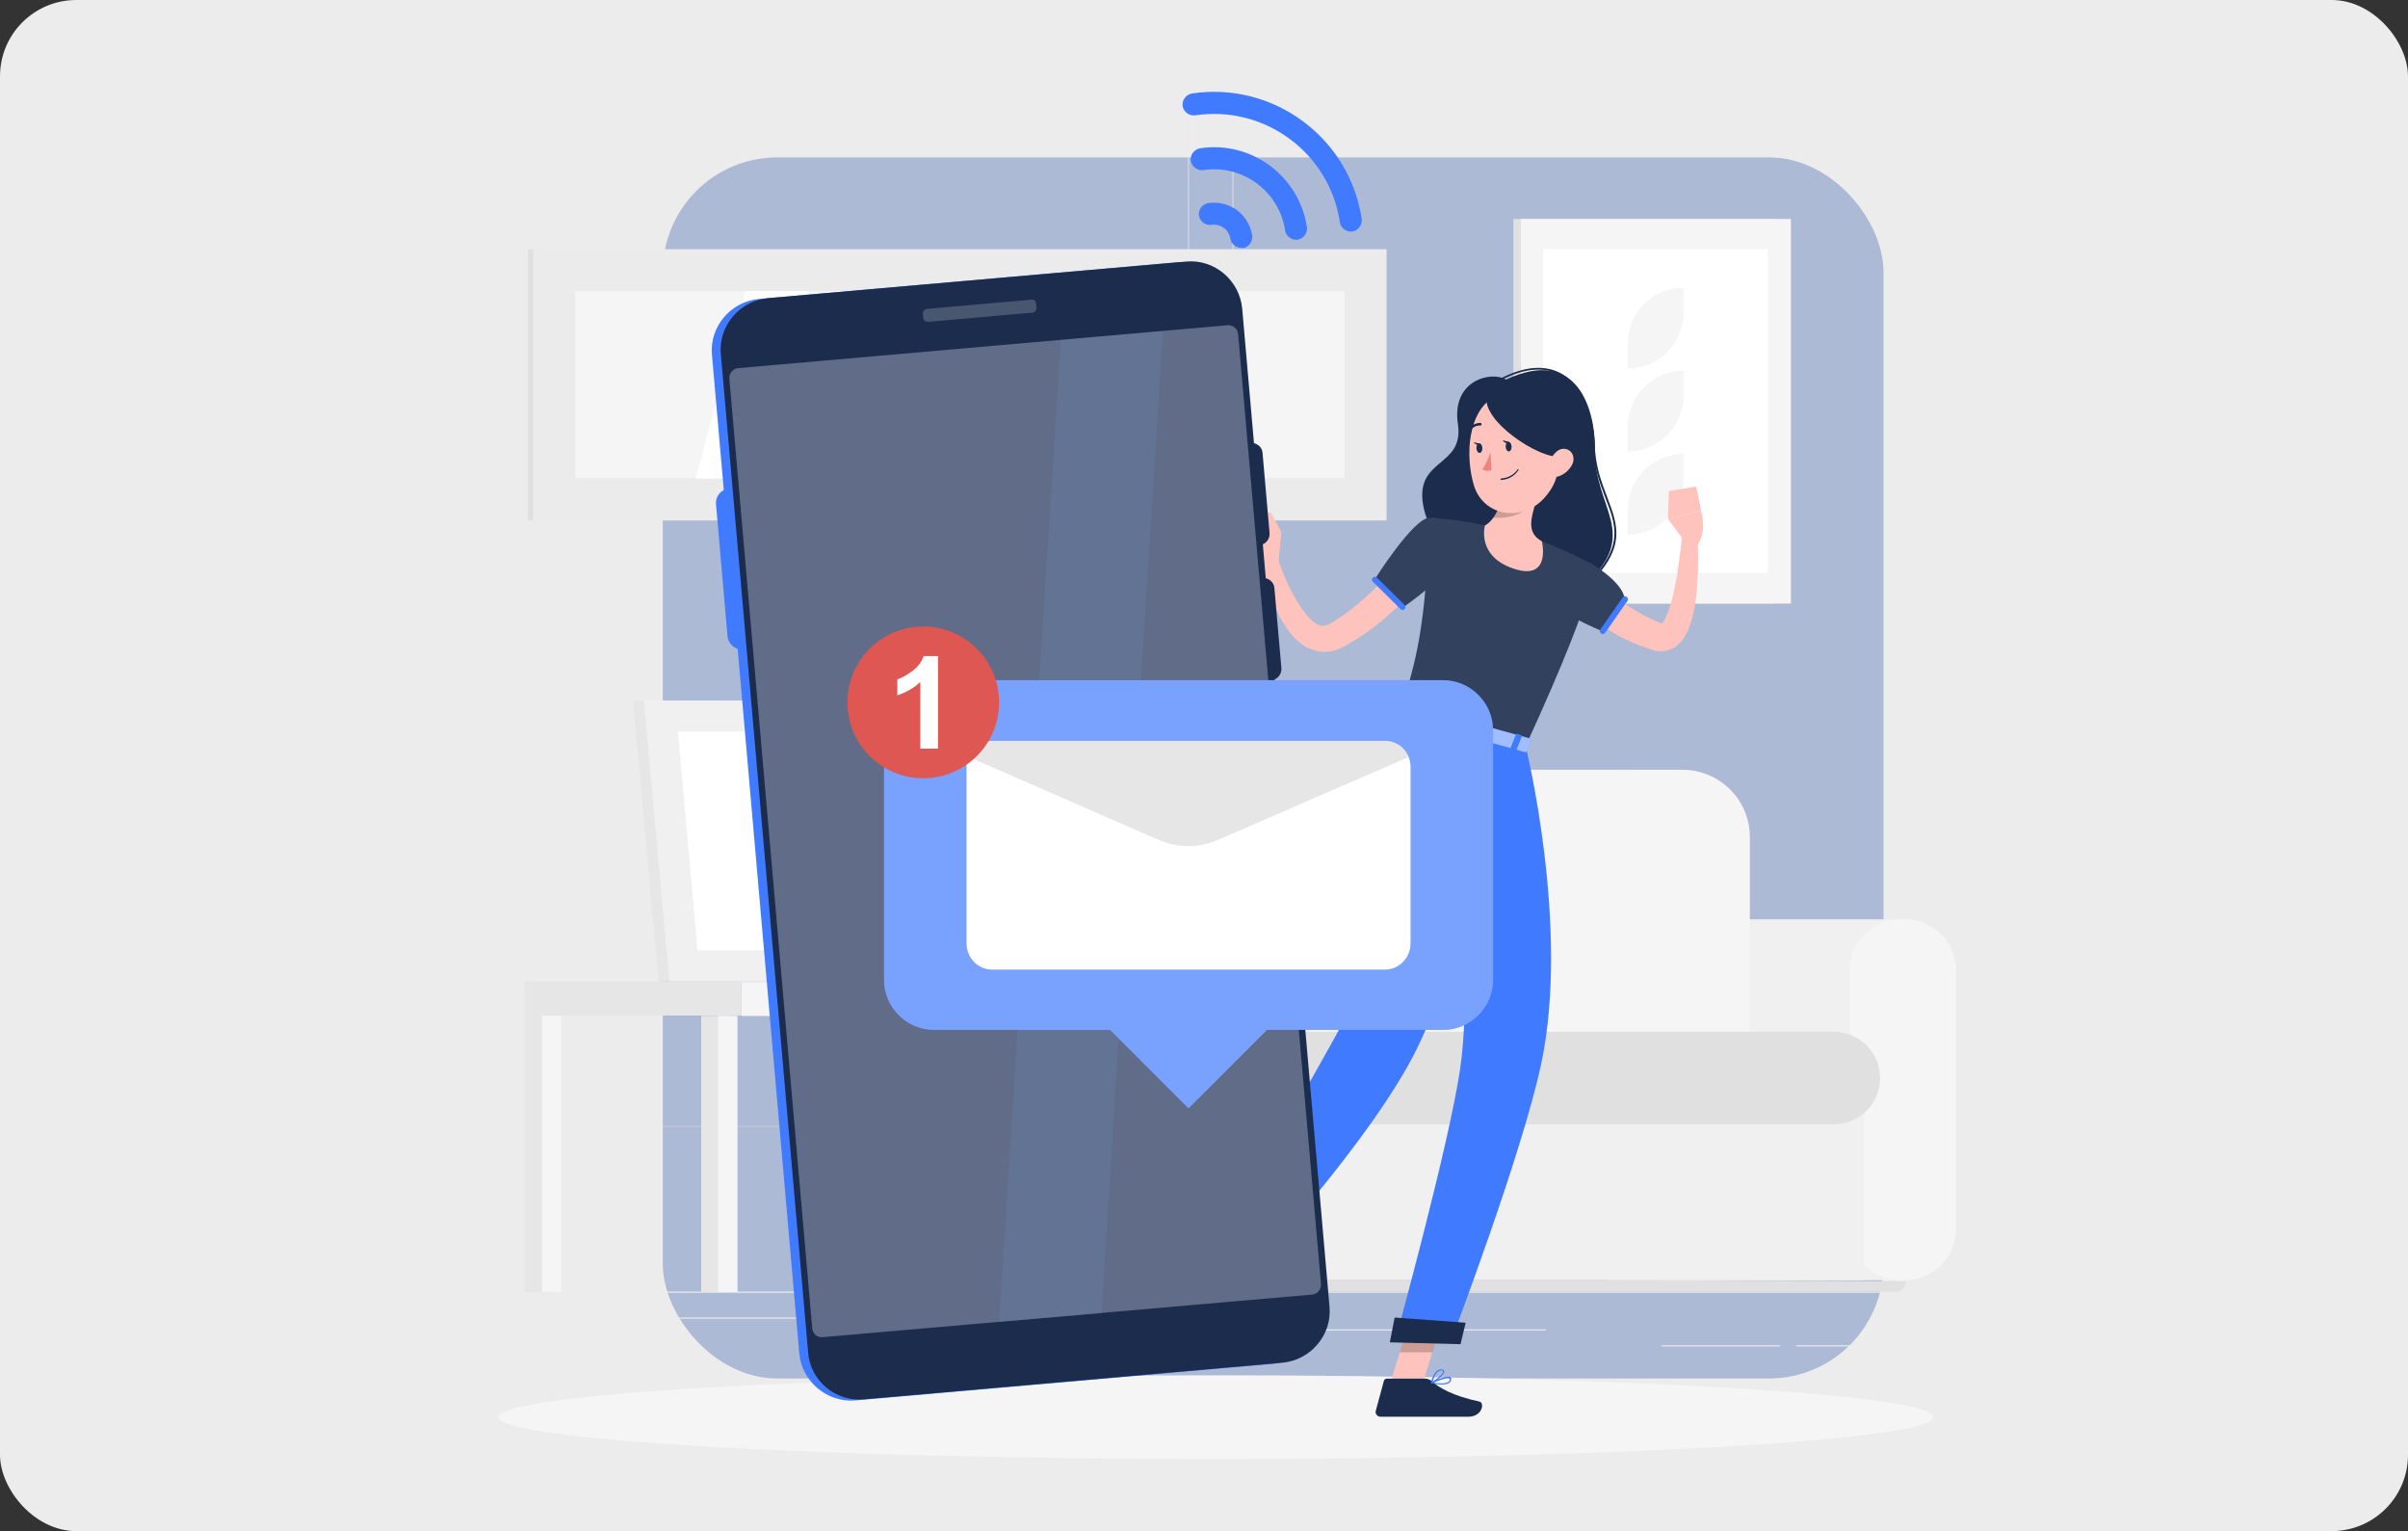 <svg width="505" height="321" viewBox="0 0 505 321" fill="none" xmlns="http://www.w3.org/2000/svg">
<rect x="0" y="0" width="505" height="321" fill="#333333" stroke="none"/>
<rect width="505" height="321" rx="16" fill="#ECECEC"/>
<rect x="139" y="33" width="256" height="256" rx="24" fill="#ADBAD5"/>
<g clip-path="url(#clip0_191_4604)">
<path d="M449 270.794H61V271.027H449V270.794Z" fill="#EBEBEB"/>
<path d="M130.452 276.148H101.74V276.381H130.452V276.148Z" fill="#EBEBEB"/>
<path d="M247.24 280.339H192.144V280.572H247.24V280.339Z" fill="#EBEBEB"/>
<path d="M174.063 276.226H134.642V276.458H174.063V276.226Z" fill="#EBEBEB"/>
<path d="M414.468 282.046H376.677V282.279H414.468V282.046Z" fill="#EBEBEB"/>
<path d="M373.262 282.046H348.43V282.279H373.262V282.046Z" fill="#EBEBEB"/>
<path d="M324.219 278.709H276.107V278.942H324.219V278.709Z" fill="#EBEBEB"/>
<path d="M244.912 236.184H95.066C92.661 236.184 90.643 234.167 90.643 231.761V21.155C90.643 18.749 92.661 16.731 95.066 16.731H244.912C247.318 16.731 249.335 18.749 249.335 21.155V231.761C249.335 234.244 247.395 236.184 244.912 236.184ZM95.066 16.964C92.738 16.964 90.798 18.827 90.798 21.232V231.839C90.798 234.167 92.661 236.107 95.066 236.107H244.912C247.24 236.107 249.18 234.244 249.18 231.839V21.155C249.18 18.827 247.318 16.887 244.912 16.887H95.066V16.964Z" fill="#EBEBEB"/>
<path d="M412.761 236.184H262.915C260.51 236.184 258.492 234.167 258.492 231.761V21.155C258.492 18.749 260.51 16.731 262.915 16.731H412.761C415.166 16.731 417.184 18.749 417.184 21.155V231.761C417.184 234.244 415.244 236.184 412.761 236.184ZM262.915 16.964C260.587 16.964 258.647 18.827 258.647 21.232V231.839C258.647 234.167 260.51 236.107 262.915 236.107H412.761C415.089 236.107 417.029 234.244 417.029 231.839V21.155C417.029 18.827 415.166 16.887 412.761 16.887H262.915V16.964Z" fill="#EBEBEB"/>
<path d="M338.498 192.729H399.026V268.388H338.498C332.678 268.388 327.866 263.577 327.866 257.757V203.36C327.866 197.54 332.678 192.729 338.498 192.729Z" fill="#F0F0F0"/>
<path d="M398.56 192.729H399.569C405.389 192.729 410.2 197.54 410.2 203.36V257.757C410.2 263.577 405.389 268.388 399.569 268.388H398.56C392.74 268.388 387.929 263.577 387.929 257.757V203.36C387.929 197.54 392.662 192.729 398.56 192.729Z" fill="#F5F5F5"/>
<path d="M390.955 220.664H258.337V268.388H390.955V220.664Z" fill="#F0F0F0"/>
<path d="M397.396 270.794H201.378C200.137 270.794 199.206 269.785 199.206 268.621V268.389H338.498L399.646 268.621C399.646 269.863 398.638 270.794 397.396 270.794Z" fill="#E0E0E0"/>
<path d="M341.214 161.378H214.027C205.802 161.378 199.206 168.052 199.206 176.2V231.451H356.035V176.2C356.035 168.052 349.362 161.378 341.214 161.378Z" fill="#E0E0E0"/>
<path d="M352.776 161.378H224.27C216.433 161.378 210.147 167.741 210.147 175.501V231.451H366.977V175.501C366.977 167.664 360.614 161.378 352.776 161.378Z" fill="#F5F5F5"/>
<path d="M384.592 216.318H268.425C264.7 216.318 261.751 219.345 261.751 222.992V229.045C261.751 232.77 264.778 235.718 268.425 235.718H384.592C389.946 235.718 394.292 231.373 394.292 226.018C394.292 220.664 389.946 216.318 384.592 216.318Z" fill="#E0E0E0"/>
<path d="M197.421 192.729H257.949V268.388H197.421C191.601 268.388 186.79 263.577 186.79 257.757V203.36C186.79 197.54 191.523 192.729 197.421 192.729Z" fill="#F0F0F0"/>
<path d="M257.483 192.729H258.492C264.312 192.729 269.123 197.54 269.123 203.36V257.757C269.123 263.577 264.312 268.388 258.492 268.388H257.483C251.663 268.388 246.852 263.577 246.852 257.757V203.36C246.774 197.54 251.586 192.729 257.483 192.729Z" fill="#F5F5F5"/>
<path d="M372.176 45.909H317.39V126.536H372.176V45.909Z" fill="#E0E0E0"/>
<path d="M375.59 45.909H318.942V126.536H375.59V45.909Z" fill="#F5F5F5"/>
<path d="M323.629 52.215V120.115H370.733V52.215H323.629Z" fill="white"/>
<path d="M341.369 89.443V94.642C347.81 94.642 353.086 89.366 353.086 82.925V77.726C346.568 77.726 341.369 83.002 341.369 89.443Z" fill="#F5F5F5"/>
<path d="M341.369 72.06V77.259C347.81 77.259 353.086 71.983 353.086 65.542V60.343C346.568 60.265 341.369 65.542 341.369 72.06Z" fill="#F5F5F5"/>
<path d="M341.369 106.903V112.102C347.81 112.102 353.086 106.826 353.086 100.385V95.186C346.568 95.186 341.369 100.385 341.369 106.903Z" fill="#F5F5F5"/>
<path d="M290.79 109.12V52.239L111.767 52.239V109.12L290.79 109.12Z" fill="#EBEBEB"/>
<path d="M111.825 109.14L111.825 52.259H110.738L110.738 109.14H111.825Z" fill="#E0E0E0"/>
<path d="M282.005 61.041H120.674V100.229H282.005V61.041Z" fill="#F5F5F5"/>
<path d="M159.319 100.307H145.894L156.37 61.041H169.795L159.319 100.307Z" fill="white"/>
<path d="M171.813 100.307H164.053L174.529 61.041H182.289L171.813 100.307Z" fill="white"/>
<path d="M239.247 100.307H231.487L241.963 61.041H249.723L239.247 100.307Z" fill="white"/>
<path d="M181.513 205.766H138.134L132.78 146.867H176.158L181.513 205.766Z" fill="#E6E6E6"/>
<path d="M183.763 205.766H140.385L135.03 146.867H178.409L183.763 205.766Z" fill="#F0F0F0"/>
<path d="M146.282 199.247L142.17 153.386H172.511L176.624 199.247H146.282Z" fill="white"/>
<path d="M214.027 205.766H208.207V270.794H214.027V205.766Z" fill="#E6E6E6"/>
<path d="M215.89 205.766H211.854V270.794H215.89V205.766Z" fill="#F5F5F5"/>
<path d="M155.426 213.004H217.118V205.865H155.426V213.004Z" fill="#F5F5F5"/>
<path d="M152.878 212.982H147.058V270.872H152.878V212.982Z" fill="#E6E6E6"/>
<path d="M154.663 212.982H150.628V270.872H154.663V212.982Z" fill="#F5F5F5"/>
<path d="M115.863 212.982H110.043V270.872H115.863V212.982Z" fill="#E6E6E6"/>
<path d="M117.726 212.982H113.69V270.872H117.726V212.982Z" fill="#F5F5F5"/>
<path d="M177.09 212.982H171.27V270.872H177.09V212.982Z" fill="#E6E6E6"/>
<path d="M178.874 212.982H174.839V270.872H178.874V212.982Z" fill="#F5F5F5"/>
<path d="M155.439 205.766H110.043V212.905H155.439V205.766Z" fill="#E6E6E6"/>
<path d="M255 305.869C338.1 305.869 405.466 301.943 405.466 297.1C405.466 292.257 338.1 288.331 255 288.331C171.9 288.331 104.534 292.257 104.534 297.1C104.534 301.943 171.9 305.869 255 305.869Z" fill="#F5F5F5"/>
<path d="M315.838 79.588C312.89 77.725 304.354 79.588 305.75 88.9C307.147 98.289 296.206 95.806 298.611 106.67C301.017 117.534 320.417 133.597 332.367 122.656C344.318 111.714 334.23 106.903 334.462 93.944C334.54 86.261 331.048 72.448 315.838 79.588Z" fill="#1C2C4C"/>
<path d="M333.376 122.267C333.298 122.267 333.298 122.267 333.221 122.19C333.143 122.112 333.143 121.957 333.221 121.879C340.593 114.585 338.886 110.084 336.713 104.497C335.549 101.393 334.152 97.823 334.074 93.245C333.919 88.279 332.134 81.527 327.401 78.734C324.064 76.794 319.796 77.104 314.674 79.743C314.597 79.82 314.442 79.743 314.442 79.665C314.364 79.587 314.442 79.432 314.519 79.432C319.718 76.716 324.142 76.406 327.634 78.423C332.445 81.295 334.307 88.201 334.462 93.245C334.54 97.746 335.937 101.238 337.101 104.342C339.274 110.084 341.058 114.663 333.531 122.19C333.531 122.19 333.454 122.267 333.376 122.267Z" fill="#1C2C4C"/>
<path d="M335.083 121.181C335.083 121.181 335.238 121.336 335.316 121.492L335.626 121.88C335.859 122.19 336.092 122.423 336.325 122.733C336.868 123.276 337.411 123.897 337.954 124.363C339.118 125.449 340.438 126.458 341.834 127.312C343.231 128.165 344.706 129.019 346.18 129.717C346.956 130.105 347.732 130.416 348.508 130.726C348.663 130.804 348.508 130.726 348.43 130.804C348.275 130.804 348.275 130.881 348.353 130.881C348.508 130.804 348.896 130.338 349.206 129.717C349.517 129.096 349.827 128.398 350.06 127.622C350.603 126.07 350.991 124.363 351.302 122.656C351.69 120.948 351.922 119.164 352.155 117.456C352.388 115.672 352.621 113.887 352.776 112.18H355.958C356.19 115.904 356.19 119.552 355.88 123.354C355.725 125.216 355.492 127.079 355.026 129.019C354.794 130.028 354.483 130.959 354.095 131.968C353.63 132.976 353.086 134.063 351.845 135.227C351.224 135.77 350.37 136.236 349.284 136.468C348.275 136.701 347.189 136.468 346.49 136.236C345.559 135.925 344.628 135.615 343.774 135.304C341.99 134.606 340.205 133.752 338.498 132.744C336.79 131.735 335.161 130.571 333.609 129.252C332.833 128.553 332.134 127.855 331.436 127.079C331.126 126.691 330.738 126.303 330.427 125.837L329.962 125.139C329.806 124.906 329.651 124.673 329.418 124.285L335.083 121.181Z" fill="#FFC3BD"/>
<path d="M333.997 118.31C341.291 122.966 340.67 125.76 340.67 125.76L336.092 132.356C336.092 132.356 324.452 127.7 323.754 124.053C322.978 120.25 330.505 116.06 333.997 118.31Z" fill="#1C2C4C"/>
<path opacity="0.1" d="M333.997 118.31C341.291 122.966 340.67 125.76 340.67 125.76L336.092 132.356C336.092 132.356 324.452 127.7 323.754 124.053C322.978 120.25 330.505 116.06 333.997 118.31Z" fill="white"/>
<path d="M341.136 125.138C341.446 125.371 341.524 125.759 341.291 125.992L336.635 132.665C336.402 132.976 336.014 133.053 335.782 132.821C335.471 132.588 335.394 132.2 335.626 131.967L340.282 125.293C340.438 124.983 340.826 124.905 341.136 125.138Z" fill="#407BFF"/>
<path d="M353.397 113.654L349.827 108.842L356.734 107.058C356.734 107.058 358.13 111.326 355.88 114.507L353.397 113.654Z" fill="#FFC3BD"/>
<path d="M349.982 102.945L355.725 102.014L356.734 107.058L349.827 108.842L349.982 102.945Z" fill="#FFC3BD"/>
<path d="M291.472 290.349L298.068 291.047L302.802 275.527L296.206 274.906L291.472 290.349Z" fill="#FFC3BD"/>
<path d="M249.646 267.534L254.534 272.112L265.088 260.55L260.199 255.972L249.646 267.534Z" fill="#FFC3BD"/>
<path d="M256.785 269.863L253.138 263.267C252.982 263.034 252.75 262.956 252.439 263.034L246.774 265.207C246.154 265.44 245.921 266.216 246.231 266.759C247.55 269.009 248.326 270.096 249.878 272.967C250.887 274.752 252.827 278.864 254.146 281.348C255.466 283.753 258.026 282.589 257.716 281.425C256.164 276.304 256.474 273.355 256.862 271.104C257.018 270.639 256.94 270.251 256.785 269.863Z" fill="#1C2C4C"/>
<path d="M298.844 289.029H290.851C290.541 289.029 290.308 289.262 290.23 289.495L288.523 295.781C288.368 296.401 288.834 297.022 289.532 297.022C292.326 297.022 293.645 297.022 297.214 297.022C299.387 297.022 304.974 297.022 307.923 297.022C310.872 297.022 311.415 294.073 310.251 293.841C304.819 292.677 301.715 290.969 300.086 289.417C299.698 289.184 299.31 289.029 298.844 289.029Z" fill="#1C2C4C"/>
<path opacity="0.2" d="M302.802 275.527L300.396 283.52H293.567L296.206 274.906L302.802 275.527Z" fill="black"/>
<path opacity="0.2" d="M260.199 255.972L265.088 260.55L259.656 266.525L254.767 261.869L260.199 255.972Z" fill="black"/>
<path d="M333.997 118.31C333.997 118.31 336.635 120.095 319.951 156.411C309.475 153.54 298.689 150.514 293.645 149.117C297.059 138.486 298.922 131.89 299.853 108.532C299.853 108.532 305.673 108.843 311.415 110.162C315.916 111.171 319.563 112.024 323.366 113.499C328.41 115.361 333.997 118.31 333.997 118.31Z" fill="#1C2C4C"/>
<path opacity="0.1" d="M333.997 118.31C333.997 118.31 336.635 120.095 319.951 156.411C309.475 153.54 298.689 150.514 293.645 149.117C297.059 138.486 298.922 131.89 299.853 108.532C299.853 108.532 305.673 108.843 311.415 110.162C315.916 111.171 319.563 112.024 323.366 113.499C328.41 115.361 333.997 118.31 333.997 118.31Z" fill="white"/>
<path d="M316.304 97.047C315.994 101.082 314.83 108.376 311.415 110.161C311.415 110.161 309.475 116.912 318.011 119.396C325.306 121.491 323.366 113.498 323.366 113.498C319.33 111.248 321.814 107.368 322.59 102.944L316.304 97.047Z" fill="#FFC3BD"/>
<path opacity="0.2" d="M316.304 97.047C316.071 100.306 315.218 105.66 313.122 108.532C315.528 108.764 319.33 108.066 320.417 106.204C320.727 105.738 321.27 103.953 321.736 102.246L316.304 97.047Z" fill="black"/>
<path d="M327.013 91.15C327.013 97.823 327.168 100.617 323.986 104.264C319.253 109.696 311.027 108.222 309.087 101.703C307.302 95.805 307.613 85.873 313.976 82.846C320.184 79.82 327.013 84.476 327.013 91.15Z" fill="#FFC3BD"/>
<path d="M313.2 87.425C316.925 92.624 329.574 99.918 330.427 92.934C331.281 85.95 324.84 78.966 318.477 79.665C312.036 80.285 310.018 83.001 313.2 87.425Z" fill="#1C2C4C"/>
<path d="M329.729 97.358C329.108 98.599 328.022 99.453 326.935 99.841C325.306 100.384 324.452 98.909 324.84 97.358C325.15 95.961 326.47 93.943 328.099 94.098C329.729 94.254 330.427 95.961 329.729 97.358Z" fill="#FFC3BD"/>
<path d="M319.951 156.411C319.951 156.411 329.341 194.357 323.21 223.069C319.098 242.314 304.276 281.192 304.276 281.192L292.636 280.881C292.636 280.881 303.888 240.064 306.216 224.078C310.174 196.608 300.706 151.057 300.706 151.057L319.951 156.411Z" fill="#407BFF"/>
<path opacity="0.2" d="M309.475 161.844L303.655 171.001C305.13 180.468 306.604 192.341 306.992 203.825C315.14 189.237 311.338 169.604 309.475 161.844Z" fill="black"/>
<path d="M306.294 281.813L291.472 281.425L292.481 276.226L307.38 277.312L306.294 281.813Z" fill="#1C2C4C"/>
<path d="M314.209 154.937C314.209 154.937 308.777 196.453 297.059 220.044C287.592 239.133 262.372 266.216 262.372 266.216L255.931 259.542C255.931 259.542 273.003 230.054 279.987 217.405C297.214 186.365 281.927 158.584 293.645 149.117L314.209 154.937Z" fill="#407BFF"/>
<path d="M262.993 267.069L254.69 258.999L257.406 255.196L266.485 264.586L262.993 267.069Z" fill="#1C2C4C"/>
<path d="M293.645 147.488L291.782 149.505C291.627 149.66 291.782 149.893 292.093 149.971L319.718 157.653C319.951 157.731 320.184 157.653 320.262 157.498L321.115 155.17C321.193 155.015 321.038 154.782 320.727 154.782L294.033 147.41C293.955 147.332 293.722 147.41 293.645 147.488Z" fill="#407BFF"/>
<path opacity="0.5" d="M293.645 147.488L291.782 149.505C291.627 149.66 291.782 149.893 292.093 149.971L319.718 157.653C319.951 157.731 320.184 157.653 320.262 157.498L321.115 155.17C321.193 155.015 321.038 154.782 320.727 154.782L294.033 147.41C293.955 147.332 293.722 147.41 293.645 147.488Z" fill="white"/>
<path d="M296.438 151.445L295.74 151.212C295.585 151.135 295.507 151.057 295.507 150.979L296.671 148.031C296.671 147.953 296.826 147.875 296.982 147.953L297.68 148.186C297.835 148.263 297.913 148.341 297.913 148.419L296.749 151.367C296.671 151.445 296.516 151.523 296.438 151.445Z" fill="#407BFF"/>
<path d="M317.701 157.343L317.002 157.11C316.847 157.032 316.77 156.955 316.77 156.877L317.934 153.928C317.934 153.851 318.089 153.773 318.244 153.851L318.942 154.083C319.098 154.161 319.175 154.239 319.175 154.316L318.011 157.265C317.934 157.343 317.856 157.343 317.701 157.343Z" fill="#407BFF"/>
<path d="M307.07 154.393L306.371 154.16C306.216 154.083 306.138 154.005 306.138 153.928L307.302 150.979C307.302 150.901 307.458 150.824 307.613 150.901L308.311 151.134C308.466 151.212 308.544 151.289 308.544 151.367L307.38 154.316C307.302 154.393 307.225 154.471 307.07 154.393Z" fill="#407BFF"/>
<path d="M316.445 94.64C316.787 94.62 317.038 94.153 317.006 93.597C316.973 93.04 316.669 92.606 316.327 92.626C315.985 92.646 315.734 93.113 315.766 93.669C315.799 94.225 316.103 94.66 316.445 94.64Z" fill="#1C2C4C"/>
<path d="M310.313 94.951C310.655 94.931 310.906 94.464 310.873 93.908C310.841 93.352 310.537 92.917 310.194 92.937C309.852 92.957 309.601 93.424 309.634 93.981C309.667 94.537 309.97 94.972 310.313 94.951Z" fill="#1C2C4C"/>
<path d="M310.329 93.013L309.01 92.702C309.01 92.702 309.786 93.711 310.329 93.013Z" fill="#1C2C4C"/>
<path d="M312.579 94.797C312.579 94.797 311.803 97.203 310.872 98.367C311.648 98.987 312.812 98.599 312.812 98.599L312.579 94.797Z" fill="#ED847E"/>
<path d="M315.838 100.461C315.528 100.539 315.218 100.617 314.83 100.617C314.752 100.617 314.674 100.539 314.674 100.461C314.674 100.384 314.752 100.306 314.83 100.306C317.235 100.151 318.244 98.444 318.244 98.444C318.244 98.366 318.399 98.366 318.399 98.366C318.477 98.366 318.477 98.521 318.477 98.521C318.399 98.599 317.623 99.996 315.838 100.461Z" fill="#1C2C4C"/>
<path d="M319.02 89.597C318.942 89.597 318.865 89.597 318.787 89.52C317.778 88.511 316.614 88.744 316.537 88.744C316.382 88.744 316.226 88.666 316.226 88.511C316.226 88.356 316.304 88.201 316.459 88.201C316.537 88.201 317.934 87.89 319.175 89.132C319.253 89.209 319.253 89.365 319.175 89.52C319.098 89.597 319.098 89.597 319.02 89.597Z" fill="#1C2C4C"/>
<path d="M308.234 90.374C308.156 90.374 308.078 90.374 308.001 90.374C307.846 90.296 307.846 90.141 307.923 89.986C308.932 88.589 310.406 88.667 310.484 88.667C310.639 88.667 310.717 88.822 310.717 88.977C310.717 89.132 310.562 89.21 310.406 89.21C310.329 89.21 309.165 89.132 308.311 90.296C308.311 90.374 308.234 90.374 308.234 90.374Z" fill="#1C2C4C"/>
<path d="M300.474 118.543C299.775 119.552 299.154 120.405 298.534 121.259C297.835 122.112 297.137 122.966 296.438 123.742C295.042 125.372 293.49 126.924 291.86 128.32C290.23 129.795 288.601 131.192 286.816 132.433C285.962 133.054 285.031 133.675 284.1 134.218L282.703 135.072L282.005 135.46C281.772 135.615 281.384 135.77 281.074 135.925C279.754 136.546 278.047 136.856 276.495 136.546C274.866 136.236 273.546 135.537 272.538 134.684C271.451 133.83 270.675 132.899 269.977 131.89C269.278 130.881 268.735 129.95 268.192 128.941C266.252 124.906 265.088 120.871 264.39 116.603L267.494 115.904C268.114 117.767 268.89 119.629 269.666 121.492C270.442 123.276 271.374 125.061 272.382 126.691C273.391 128.243 274.555 129.717 275.719 130.571C276.34 130.959 276.883 131.192 277.271 131.192C277.737 131.192 278.125 131.114 278.668 130.881C278.823 130.804 278.901 130.726 279.134 130.648L279.754 130.26L280.996 129.484C281.772 128.941 282.548 128.398 283.324 127.777C284.876 126.613 286.273 125.294 287.747 123.975C289.144 122.656 290.463 121.181 291.782 119.707C292.403 119.008 293.024 118.232 293.645 117.456C294.266 116.68 294.886 115.904 295.352 115.206L300.474 118.543Z" fill="#FFC3BD"/>
<path d="M268.037 118.697L268.735 111.48L262.217 114.119C262.217 114.119 262.993 117.766 265.476 119.085L268.037 118.697Z" fill="#FFC3BD"/>
<path d="M266.64 107.601L261.596 106.437L262.217 114.119L268.658 111.481L266.64 107.601Z" fill="#FFC3BD"/>
<path d="M299.853 108.532C296.438 108.532 288.29 121.491 288.29 121.491L294.033 127.467C294.033 127.467 304.897 120.172 305.285 115.827C305.75 112.102 304.121 108.532 299.853 108.532Z" fill="#1C2C4C"/>
<path opacity="0.1" d="M299.853 108.532C296.438 108.532 288.29 121.491 288.29 121.491L294.033 127.467C294.033 127.467 304.897 120.172 305.285 115.827C305.75 112.102 304.121 108.532 299.853 108.532Z" fill="white"/>
<path d="M294.576 127.699C294.343 127.932 293.955 127.932 293.722 127.699L287.902 121.957C287.67 121.724 287.67 121.336 287.902 121.103C288.135 120.871 288.523 120.871 288.756 121.103L294.576 126.846C294.809 127.079 294.809 127.467 294.576 127.699Z" fill="#407BFF"/>
<path d="M258.026 273.432C258.259 273.432 258.414 273.355 258.647 273.199C258.88 273.044 258.88 272.889 258.88 272.734C258.802 271.88 256.707 270.716 256.397 270.639C256.319 270.639 256.319 270.639 256.242 270.639C256.164 270.639 256.164 270.716 256.164 270.794C256.397 271.647 256.94 273.122 257.716 273.432C257.871 273.432 257.949 273.432 258.026 273.432ZM256.552 271.027C257.25 271.415 258.57 272.268 258.57 272.734C258.57 272.811 258.57 272.889 258.414 272.967C258.182 273.122 258.026 273.199 257.794 273.122C257.406 273.044 256.94 272.191 256.552 271.027Z" fill="#407BFF"/>
<path d="M258.414 271.337C258.802 271.337 259.19 271.259 259.346 271.104C259.423 271.026 259.578 270.793 259.501 270.483C259.423 270.25 259.268 270.095 259.035 270.017C258.104 269.707 256.474 270.638 256.397 270.638C256.319 270.638 256.319 270.716 256.319 270.716C256.319 270.793 256.319 270.793 256.397 270.793C256.707 271.104 257.638 271.337 258.414 271.337ZM258.492 270.173C258.647 270.173 258.725 270.173 258.88 270.25C259.035 270.328 259.19 270.405 259.19 270.561C259.268 270.793 259.19 270.871 259.113 270.949C258.725 271.259 257.328 271.104 256.63 270.793C257.018 270.561 257.871 270.173 258.492 270.173Z" fill="#407BFF"/>
<path d="M302.414 290.271C303.034 290.271 303.578 290.194 303.966 289.883C304.198 289.728 304.354 289.418 304.354 289.107C304.354 288.874 304.276 288.797 304.198 288.719C303.5 288.254 300.551 289.573 300.241 289.728C300.163 289.728 300.163 289.806 300.163 289.883C300.163 289.961 300.241 289.961 300.241 289.961C300.784 290.116 301.638 290.271 302.414 290.271ZM303.655 288.952C303.81 288.952 303.888 288.952 303.966 289.03C303.966 289.03 304.043 289.107 304.043 289.185C304.043 289.418 303.966 289.573 303.733 289.728C303.112 290.194 301.482 290.038 300.629 289.883C301.638 289.418 303.034 288.952 303.655 288.952Z" fill="#407BFF"/>
<path d="M300.241 290.039C300.241 290.039 300.318 290.039 300.241 290.039C301.172 289.651 302.957 288.177 302.879 287.478C302.879 287.323 302.724 287.09 302.336 287.09C300.784 286.935 300.086 289.729 300.086 289.884C300.086 289.961 300.086 289.961 300.163 290.039H300.241ZM302.258 287.323H302.336C302.646 287.323 302.646 287.478 302.646 287.478C302.724 287.944 301.405 289.108 300.474 289.651C300.629 288.953 301.25 287.323 302.258 287.323Z" fill="#407BFF"/>
<path d="M316.459 92.624L315.14 92.314C315.14 92.391 315.838 93.322 316.459 92.624Z" fill="#1C2C4C"/>
<path d="M179.34 293.608L267.106 285.925C273.003 285.382 277.504 280.105 276.961 274.208L258.647 64.843C258.104 58.945 252.827 54.445 246.93 54.988L159.164 62.67C153.266 63.213 148.766 68.49 149.309 74.388L167.622 283.753C168.166 289.65 173.442 294.073 179.34 293.608Z" fill="#407BFF"/>
<path d="M155.905 136.158C157.612 136.003 158.854 134.528 158.698 132.821L156.293 105.195C156.138 103.488 154.663 102.247 152.956 102.402C151.249 102.557 150.007 104.031 150.162 105.739L152.568 133.364C152.723 135.071 154.198 136.313 155.905 136.158Z" fill="#407BFF"/>
<path d="M263.07 114.351L264.157 114.274C265.398 114.196 266.33 113.032 266.252 111.79L264.778 94.951C264.7 93.71 263.536 92.778 262.294 92.856L261.208 92.934C259.966 93.011 259.035 94.175 259.113 95.417L260.587 112.256C260.742 113.575 261.829 114.506 263.07 114.351Z" fill="#1C2C4C"/>
<path d="M265.554 142.675L266.64 142.598C267.882 142.52 268.813 141.356 268.735 140.115L267.261 123.275C267.183 122.034 266.019 121.103 264.778 121.18L263.691 121.258C262.45 121.335 261.518 122.499 261.596 123.741L263.07 140.58C263.226 141.899 264.312 142.831 265.554 142.675Z" fill="#1C2C4C"/>
<path d="M181.202 293.375L268.968 285.693C274.866 285.149 279.366 279.873 278.823 273.975L260.51 64.688C259.966 58.79 254.69 54.289 248.792 54.833L161.026 62.515C155.129 63.058 150.628 68.335 151.171 74.233L169.485 283.597C169.95 289.495 175.227 293.918 181.202 293.375Z" fill="#1C2C4C"/>
<path opacity="0.4" d="M172.589 280.338L275.176 271.414C276.262 271.336 277.116 270.328 277.038 269.241L259.656 70.042C259.578 68.956 258.57 68.102 257.483 68.18L154.818 77.181C153.732 77.259 152.878 78.268 152.956 79.354L170.338 278.476C170.416 279.64 171.425 280.493 172.589 280.338Z" fill="#C5CEE2"/>
<path opacity="0.3" d="M243.903 69.421L231.022 275.294L209.526 277.156L222.408 71.283L243.903 69.421Z" fill="#6C82B0"/>
<path opacity="0.2" d="M216.278 62.825L194.394 64.765C193.851 64.843 193.541 65.231 193.541 65.774L193.618 66.628C193.696 67.171 194.084 67.481 194.627 67.481L216.51 65.541C217.054 65.464 217.364 65.076 217.364 64.532L217.286 63.679C217.286 63.136 216.821 62.748 216.278 62.825Z" fill="white"/>
<path d="M195.869 142.599H302.646C308.389 142.599 313.122 147.332 313.122 153.075V205.455C313.122 211.197 308.389 215.931 302.646 215.931H265.709L249.258 232.382L232.806 215.931H195.869C190.126 215.931 185.393 211.197 185.393 205.455V153.075C185.393 147.255 190.126 142.599 195.869 142.599Z" fill="#407BFF"/>
<path opacity="0.3" d="M195.869 142.599H302.646C308.389 142.599 313.122 147.332 313.122 153.075V205.455C313.122 211.197 308.389 215.931 302.646 215.931H265.709L249.258 232.382L232.806 215.931H195.869C190.126 215.931 185.393 211.197 185.393 205.455V153.075C185.393 147.255 190.126 142.599 195.869 142.599Z" fill="white"/>
<path d="M202.698 160.757V197.772C202.698 200.799 205.103 203.282 208.052 203.282H290.463C293.412 203.282 295.818 200.799 295.818 197.772V160.757C295.818 160.059 295.662 159.36 295.43 158.74C294.654 156.722 292.714 155.325 290.463 155.325H208.052C205.802 155.325 203.862 156.722 203.086 158.74C202.853 159.283 202.698 159.981 202.698 160.757Z" fill="white"/>
<path opacity="0.1" d="M203.086 158.662L242.894 176.045C246.93 177.829 251.508 177.829 255.543 176.045L295.352 158.74C294.576 156.722 292.636 155.325 290.386 155.325H208.052C205.802 155.248 203.939 156.645 203.086 158.662Z" fill="black"/>
<path d="M193.618 163.163C202.404 163.163 209.526 156.04 209.526 147.255C209.526 138.469 202.404 131.347 193.618 131.347C184.833 131.347 177.71 138.469 177.71 147.255C177.71 156.04 184.833 163.163 193.618 163.163Z" fill="#DE5753"/>
<path d="M196.722 156.955H192.998V142.987C191.678 144.228 190.049 145.159 188.186 145.78V142.443C189.118 142.133 190.204 141.512 191.368 140.659C192.532 139.805 193.308 138.719 193.696 137.555H196.722V156.955Z" fill="white"/>
<path d="M283.246 48.547C282.16 48.547 281.151 47.694 280.996 46.607C278.823 32.018 265.166 22.008 250.654 24.181C249.413 24.336 248.249 23.482 248.016 22.241C247.861 20.999 248.714 19.835 249.956 19.602C267.028 17.041 283.014 28.837 285.574 45.909C285.73 47.15 284.876 48.314 283.634 48.547C283.479 48.547 283.324 48.547 283.246 48.547Z" fill="#407BFF"/>
<path d="M271.762 50.254C270.675 50.254 269.666 49.401 269.511 48.314C268.27 40.089 260.587 34.424 252.362 35.665C251.12 35.821 249.956 34.967 249.723 33.725C249.568 32.484 250.422 31.32 251.663 31.087C262.45 29.457 272.46 36.907 274.09 47.616C274.245 48.857 273.391 50.022 272.15 50.254C271.994 50.254 271.839 50.254 271.762 50.254Z" fill="#407BFF"/>
<path d="M260.277 51.962C259.19 51.962 258.182 51.108 258.026 50.022C257.871 49.09 257.406 48.314 256.63 47.771C255.854 47.228 254.922 46.995 254.069 47.15C252.827 47.306 251.663 46.452 251.43 45.21C251.275 43.969 252.129 42.805 253.37 42.572C255.543 42.261 257.638 42.805 259.423 44.046C261.13 45.365 262.294 47.228 262.605 49.401C262.76 50.642 261.906 51.806 260.665 52.039C260.51 51.962 260.354 51.962 260.277 51.962Z" fill="#407BFF"/>
</g>
<defs>
<clipPath id="clip0_191_4604">
<rect width="388" height="289.138" fill="white" transform="translate(61 16.731)"/>
</clipPath>
</defs>
</svg>
